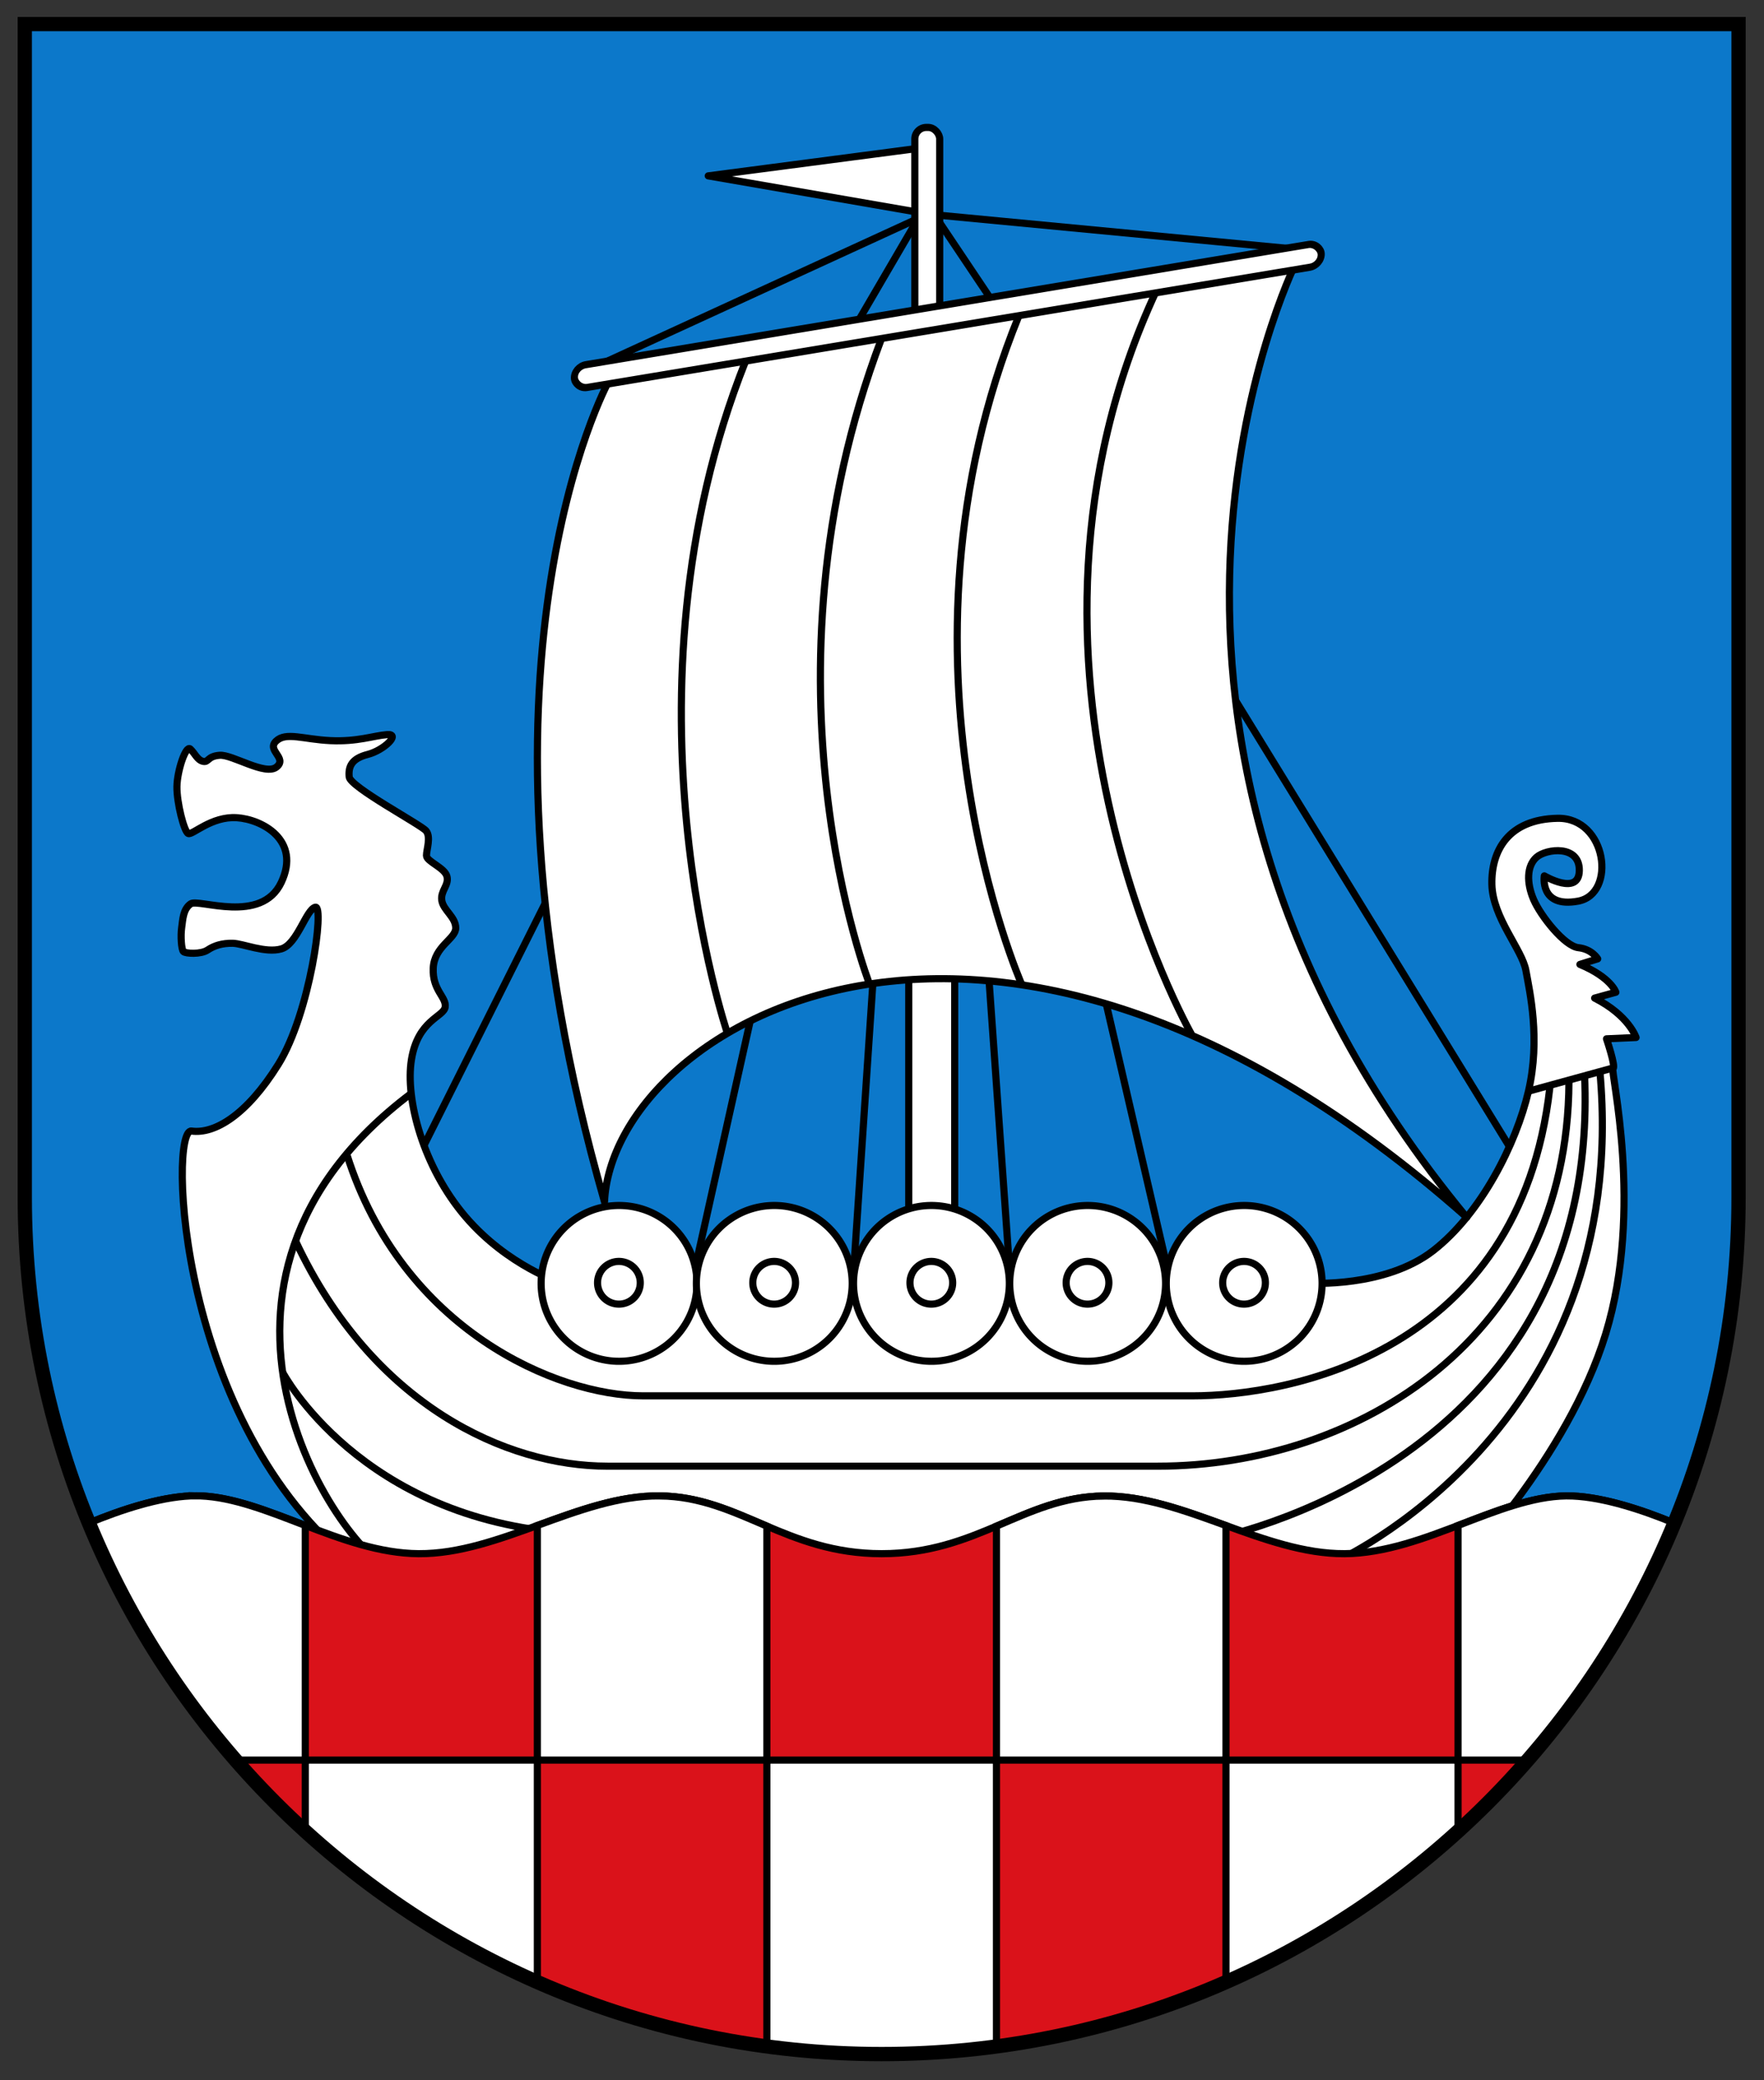 <svg height="589.692" width="500" xmlns="http://www.w3.org/2000/svg"><rect width="100%" height="100%" fill="#333333" stroke="none"/><g transform="matrix(1.012 0 0 1.012 7.025 -482.754)"><path d="m0 483.781v328.594c0 132.548 107.452 240 240 240s240-107.452 240-240v-328.594z" fill="#0c78ca"/><g stroke="#000"><path d="m416.372 799.066-82.012-133.593" fill="none" stroke-width="2"/><path d="m320.218 833.096-18.94-81.885" fill="none" stroke-width="2"/><path d="m275.893 833.612-5.982-84.286" fill="none" stroke-width="2"/><path d="m232.083 834.043 5.556-83.211" fill="none" stroke-width="2"/><path d="m187.762 832.149 16.415-73.615" fill="none" stroke-width="2"/><path d="m110.714 800.041 37.5-74.911" fill="none" stroke-width="2"/><path d="m46.696 793.835c-6.407-.881-4.209 82.126 45.982 121.562l308.759 1.429s30.642-31.166 41.357-66.2c10.716-35.033 1.19-73.859 2.051-74.289s-1.831-8.334-1.831-8.334l8.283-.37s-2.008-6.173-11.605-11.034l5.947-1.64s-1.294-4.137-10.069-7.798l4.982-1.559s-1.57-2.719-5.417-3.128c-3.846-.409-10.57-8.874-12.547-13.506s-1.94-9.361.808-11.812c2.748-2.451 12.097-3.555 12.008 3.691-.089 7.246-9.803 1.514-9.803 1.514s-1.422 9.063 9.438 7.086 8.158-23.456-5.717-23.21-18.612 9.174-18.408 18.504c.204 9.33 8.477 18.232 9.532 24.138s4.119 19.151.714 33.795-13.233 34.23-26.696 44.676c-13.463 10.446-34.643 9.091-34.643 9.091h-209.486s-15.045-4.742-26.891-18.592c-11.847-13.85-16.95-32.953-15.141-44.059s9.029-11.902 9.442-14.688-3.615-4.668-3.346-10.859 6.32-8.198 6.303-11.293c-.017-3.095-3.509-4.981-3.904-7.71s2.042-4.211 1.452-6.692-5.745-4.198-5.745-5.872 1.33-5.214-.126-6.945-21.25-12.259-21.52-15.091c-.27-2.832.617-5.127 5.198-6.297 4.581-1.171 9.333-5.862 5.421-5.55-3.912.312-8.278 2.039-15.868 1.685s-12.445-2.521-15.215.126 3.263 4.725.126 7.26-12.383-3.542-15.91-3.283-3.046 2.049-4.672 1.705-2.358-2.351-3.599-3.472-3.659 6.096-3.725 10.543c-.066 4.447 1.999 12.656 3.18 13.144 1.18.489 6.458-4.872 13.545-4.439 7.087.432 18.092 6.276 12.506 18.127-5.586 11.851-23.21 4.455-25.38 5.998s-2.197 4.405-2.525 6.692-.088 6.117.505 6.692c.593.575 4.861.821 6.755-.442 1.894-1.263 4.127-1.936 7.008-1.894 2.881.042 9.167 2.857 13.637 1.578s6.914-11.03 9.533-11.68-1.453 29.734-10.376 44.041c-8.922 14.307-17.901 19.542-24.308 18.661z" fill="#fff" stroke-linejoin="round" stroke-width="2"/><path d="m108.086 783.409c-70.206 53.033-20.834 126.648-5.177 133.593" fill="none" stroke-width="2"/><path d="m72.256 861.48s21.658 41.095 80.29 44.984" fill="none" stroke-width="2"/><path d="m436.875 778.076c4.821 109.631-104.196 130-104.196 130" fill="none" stroke-width="2"/><path d="m441.161 777.05c9.091 100.763-74.554 137.634-74.554 137.634" fill="none" stroke-width="2"/><path d="m48.281 896c-.605-.007-1.214.005-1.812.031-8.925.388-19.594 3.925-28.469 7.594 35.916 87.282 121.764 148.75 222 148.75 100.226 0 186.077-61.451 222-148.719-8.876-3.663-19.542-7.205-28.469-7.594-19.166-.834-41.335 16.015-63.875 16.156s-45.169-16.367-67.438-16.156-35.361 16.156-62.219 16.156-39.95-15.977-62.219-16.188-44.898 16.328-67.438 16.188c-21.836-.136-43.315-15.988-62.062-16.219z" fill="#da121a" stroke-width="2"/><path d="m207.844 970.031v80.219c10.522 1.41 21.247 2.125 32.156 2.125 10.908 0 21.635-.715 32.156-2.125v-80.219h-32.156z" fill="#fff" stroke-width="2"/><path d="m177.781 896.031c-11.33-.107-22.761 4.119-34.219 8.281v65.719h64.281v-65.531c-9.671-4.114-18.66-8.361-30.062-8.469z" fill="#fff" stroke-width="2"/><path d="m78.562 970.031v19.875c19.102 17.387 41.029 31.743 65 42.281v-62.156z" fill="#fff" stroke-width="2"/><path d="m46.469 896.031c-8.925.388-19.594 3.925-28.469 7.594 10.047 24.417 24.009 46.81 41.094 66.406h19.469v-65.719c-10.261-3.934-20.163-7.932-29.406-8.281z" fill="#fff" stroke-width="2"/><path d="m302.219 896.062c-11.402.108-20.393 4.332-30.062 8.438v65.531h64.281v-65.688c-11.458-4.154-22.888-8.388-34.219-8.281z" fill="#fff" stroke-width="2"/><path d="m336.438 970.031v62.156c23.969-10.535 45.898-24.867 65-42.25v-19.906z" fill="#fff" stroke-width="2"/><path d="m431.719 896.031c-9.492.117-19.694 4.231-30.281 8.281v65.719h19.469c17.078-19.588 31.047-41.97 41.094-66.375-8.876-3.663-19.542-7.205-28.469-7.594-.599-.026-1.208-.039-1.812-.031z" fill="#fff" stroke-width="2"/><path d="m90.219 800.455c15.536 49.107 58.888 67.554 82.995 67.554h153.75c26.985 0 91.74-11.722 100.179-86.317" fill="none" stroke-width="2"/><path d="m444.732 776.201-23.571 6.473" fill="none" stroke-width="2"/><path d="m75.923 824.814c21.597 45.95 59.007 62.893 87.281 62.893h154.107c55.989 0 114.831-36.053 115.188-107.617" fill="none" stroke-width="2"/><path d="m173.304 836.442a6.875 6.875 0 1 1 -13.75 0 6.875 6.875 0 1 1 13.75 0z" fill="#fff" stroke-linecap="square" stroke-linejoin="round" stroke-width=".63" transform="matrix(3.174 0 0 3.174 -361.803 -1818.359)"/><path d="m173.304 836.442a6.875 6.875 0 1 1 -13.75 0 6.875 6.875 0 1 1 13.75 0z" fill="none" stroke-linecap="square" stroke-linejoin="round" stroke-width="2.299" transform="matrix(.87 0 0 .87 21.614 108.629)"/><path d="m173.304 836.442a6.875 6.875 0 1 1 -13.75 0 6.875 6.875 0 1 1 13.75 0z" fill="#fff" stroke-linecap="square" stroke-linejoin="round" stroke-width=".63" transform="matrix(3.174 0 0 3.174 -318.32 -1818.359)"/><path d="m173.304 836.442a6.875 6.875 0 1 1 -13.75 0 6.875 6.875 0 1 1 13.75 0z" fill="none" stroke-linecap="square" stroke-linejoin="round" stroke-width="2.299" transform="matrix(.87 0 0 .87 65.096 108.629)"/><path d="m247.583 748.672h12.879v72.44h-12.879z" fill="#fff" stroke-linecap="square" stroke-width="2"/><path d="m173.304 836.442a6.875 6.875 0 1 1 -13.75 0 6.875 6.875 0 1 1 13.75 0z" fill="#fff" stroke-linecap="square" stroke-linejoin="round" stroke-width=".63" transform="matrix(3.174 0 0 3.174 -274.303 -1818.359)"/><path d="m173.304 836.442a6.875 6.875 0 1 1 -13.75 0 6.875 6.875 0 1 1 13.75 0z" fill="none" stroke-linecap="square" stroke-linejoin="round" stroke-width="2.299" transform="matrix(.87 0 0 .87 109.114 108.629)"/><path d="m173.304 836.442a6.875 6.875 0 1 1 -13.75 0 6.875 6.875 0 1 1 13.75 0z" fill="#fff" stroke-linecap="square" stroke-linejoin="round" stroke-width=".63" transform="matrix(3.174 0 0 3.174 -230.553 -1818.359)"/><path d="m173.304 836.442a6.875 6.875 0 1 1 -13.75 0 6.875 6.875 0 1 1 13.75 0z" fill="none" stroke-linecap="square" stroke-linejoin="round" stroke-width="2.299" transform="matrix(.87 0 0 .87 152.864 108.629)"/><path d="m173.304 836.442a6.875 6.875 0 1 1 -13.75 0 6.875 6.875 0 1 1 13.75 0z" fill="#fff" stroke-linecap="square" stroke-linejoin="round" stroke-width=".63" transform="matrix(3.174 0 0 3.174 -186.713 -1818.359)"/><path d="m173.304 836.442a6.875 6.875 0 1 1 -13.75 0 6.875 6.875 0 1 1 13.75 0z" fill="none" stroke-linecap="square" stroke-linejoin="round" stroke-width="2.299" transform="matrix(.87 0 0 .87 196.703 108.629)"/><path d="m250 518.612-58.571 7.679 58.75 10.179z" fill="#fff" stroke-linejoin="round" stroke-width="2"/><path d="m158.75 580.219 94.107-43.214 102.717 9.776" fill="none" stroke-width="2"/><path d="m270.847 561.176-18.183-27.148-19.824 33.966" fill="none" stroke-width="2"/><rect fill="#fff" height="58.75" ry="3.232" stroke-linecap="square" stroke-linejoin="round" stroke-width="2" width="6.964" x="249.286" y="512.719"/><path d="m403.872 818.007c-133.593-118.44-239.303-53.17-241.502-4.351-42.931-149.503 1.113-229.686 1.113-229.686l192.344-32.895s-64.587 130.562 48.045 266.933z" fill="#fff" stroke-linejoin="round" stroke-width="2"/><path d="m316.964 558.434c-48.929 105 9.82 208.308 9.82 208.308" fill="none" stroke-width="2"/><path d="m278.429 565.482c-39.286 96.429.746 187.162.746 187.162" fill="none" stroke-width="2"/><path d="m239.902 572.019c-36.382 96.176-3.272 180.734-3.272 180.734" fill="none" stroke-width="2"/><path d="m201.88 578.201c-37.274 93.676-5.058 188.323-5.058 188.323" fill="none" stroke-width="2"/><rect fill="#fff" height="6.386" ry="3.422" stroke-linecap="square" stroke-linejoin="round" stroke-width="2.006" transform="matrix(.986 -.164 .06 .998 0 0)" width="212.127" x="119.397" y="600.523"/><path d="m0 483.781v328.594c0 132.548 107.452 240 240 240s240-107.452 240-240v-328.594z" fill="none" stroke-width="4"/></g></g></svg>